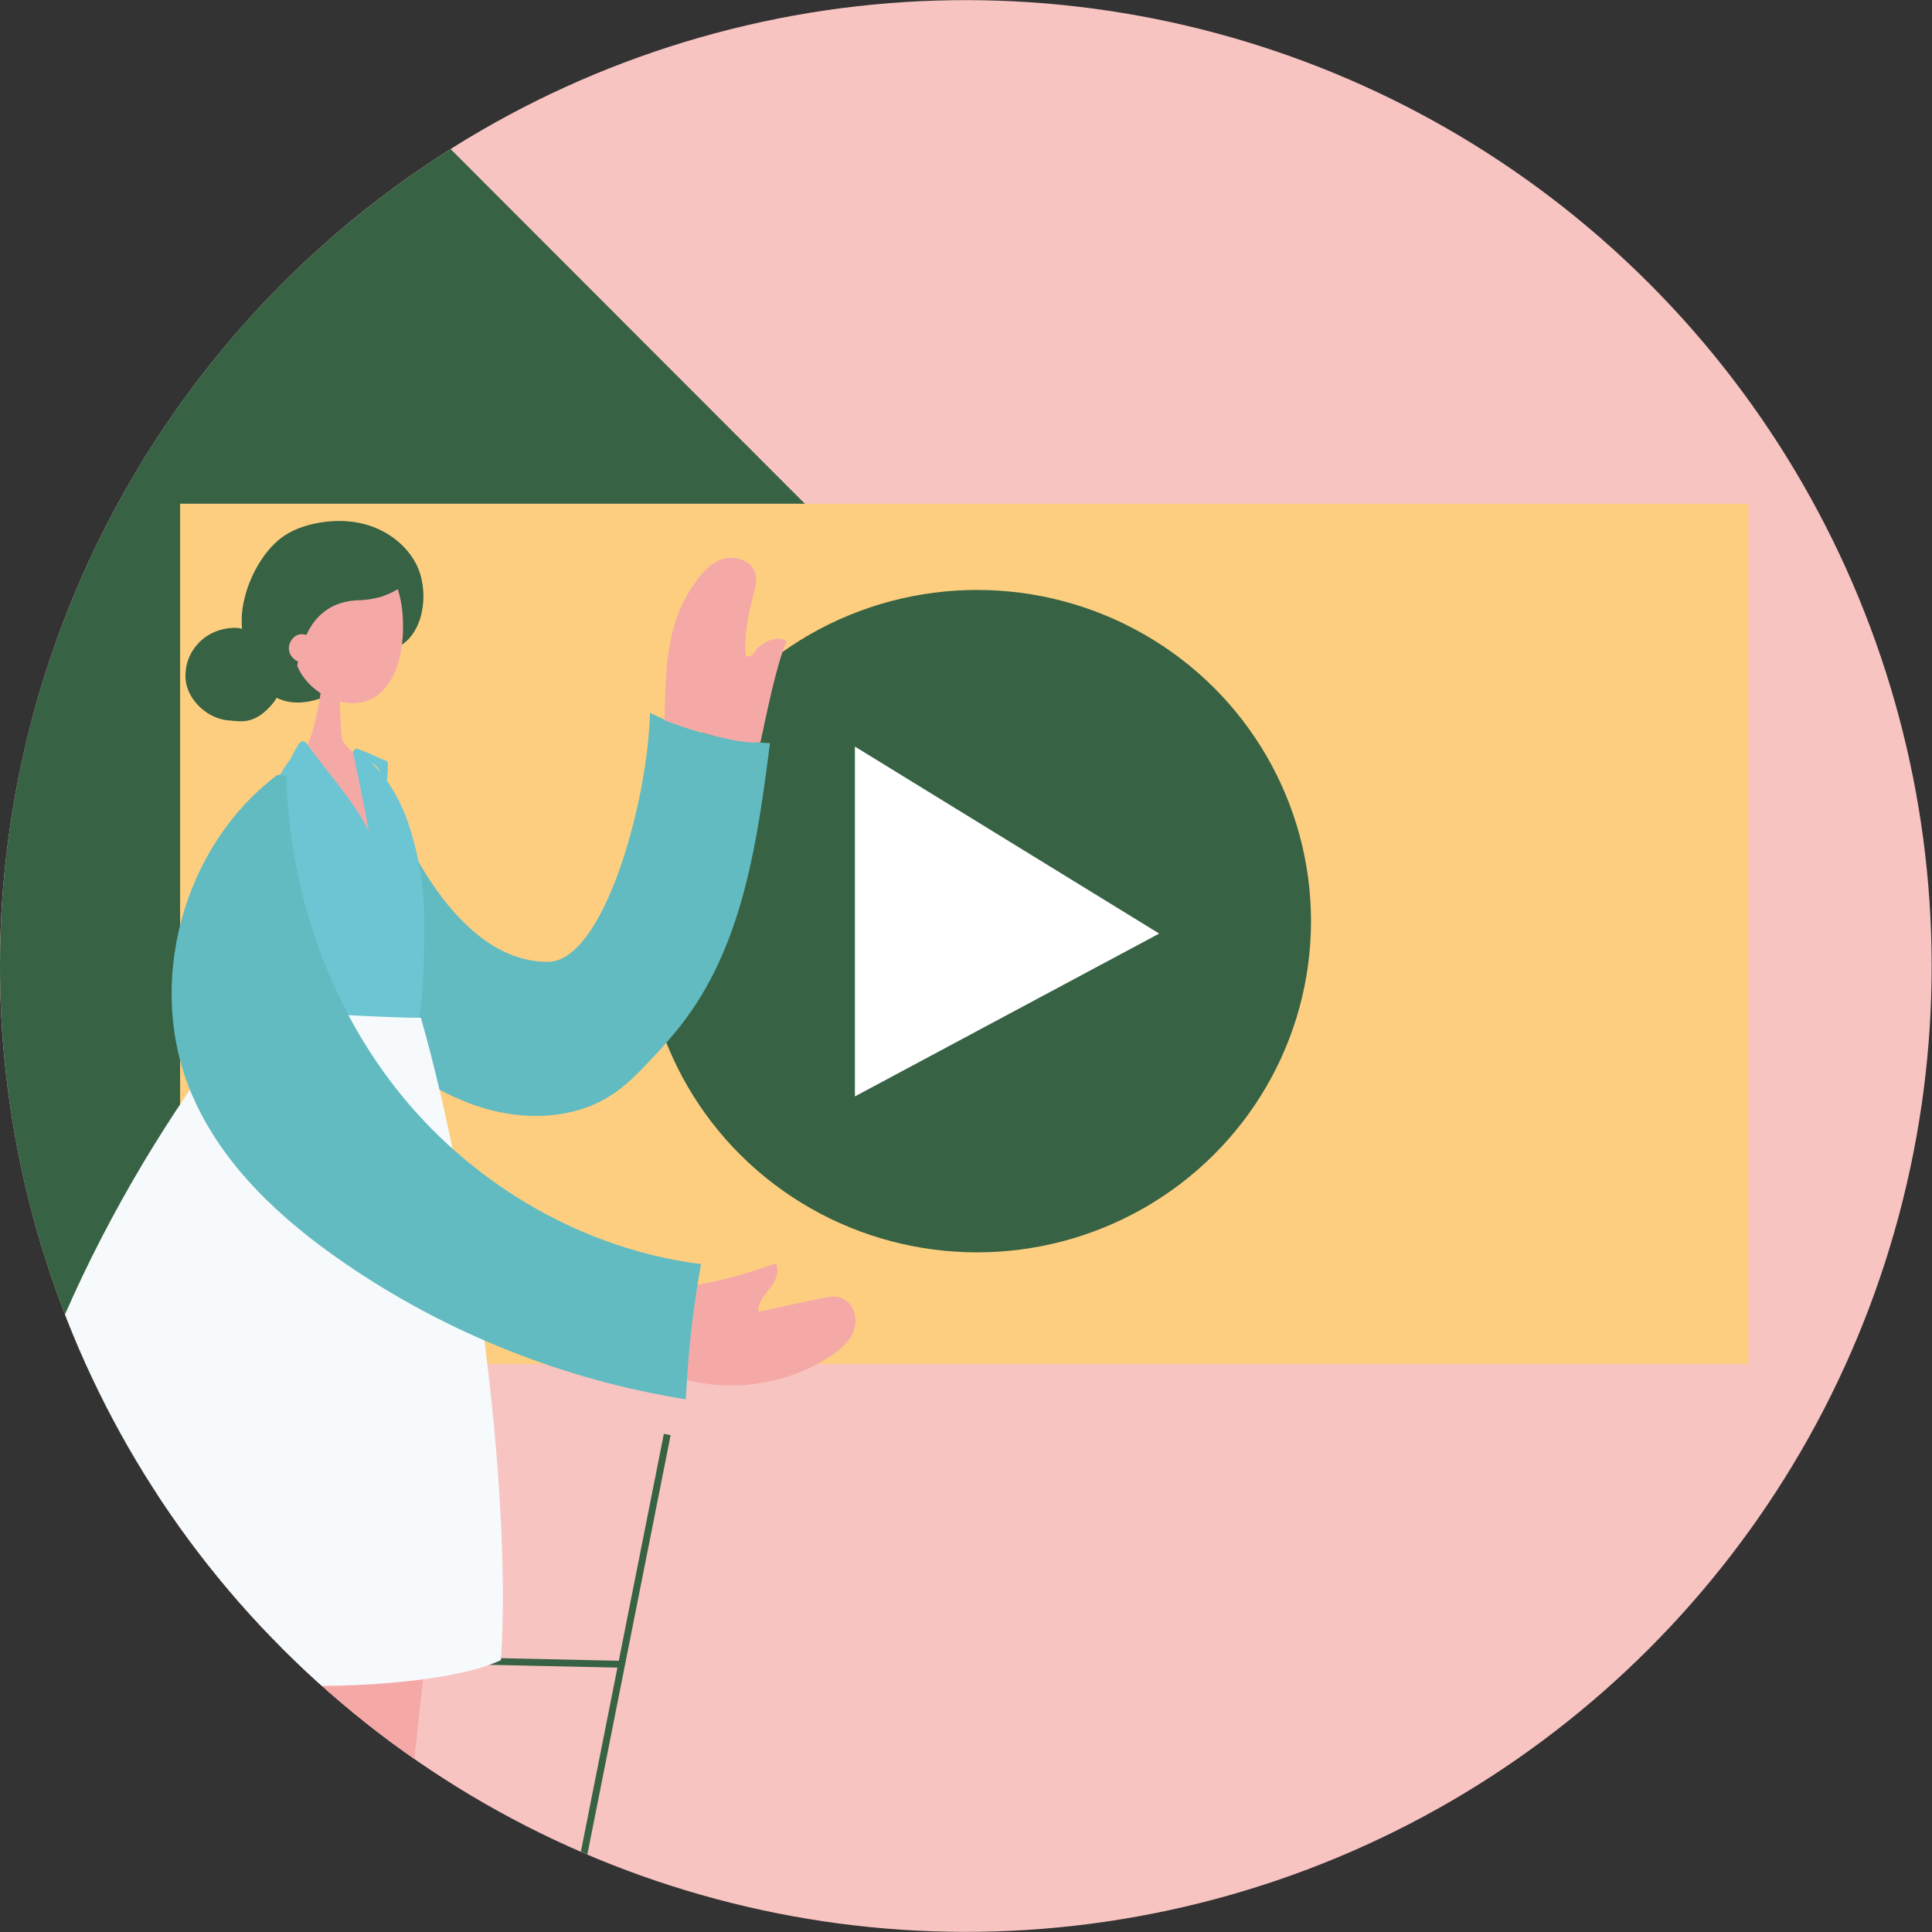 <svg enable-background="new 0 0 280 280" viewBox="0 0 280 280" xmlns="http://www.w3.org/2000/svg" xmlns:xlink="http://www.w3.org/1999/xlink"><rect x="0" y="0" width="280" height="280" fill="#333333" stroke="none"/><clipPath id="a"><ellipse cx="140" cy="140" rx="140" ry="140" transform="matrix(.707 -.707 .707 .707 -57.99 140)"/></clipPath><path clip-path="url(#a)" d="m-40-19h333.8v311.9h-333.8z" fill="#f8c4c2"/><path clip-path="url(#a)" d="m65.3 21.6c-39.3 24.8-65.3 68.6-65.3 118.4 0 34.5 12.5 66 33.1 90.4l120.5-120.4z" fill="#376244"/><path clip-path="url(#a)" d="m26.1 73h227.3v124.7h-227.3z" fill="#fdce80"/><ellipse clip-path="url(#a)" cx="141.6" cy="133.5" fill="#376244" rx="48.4" ry="48"/><path clip-path="url(#a)" d="m123.9 108.2v50.7l44.1-23.6z" fill="#fff"/><g clip-path="url(#a)"><g fill="none" stroke="#376244" stroke-miterlimit="10"><path d="m96.7 207.9-53 266.9"/><path d="m23.2 207.9-53 266.9"/><path d="m90.1 241.2-73.3-1.6"/><path d="m82.4 280.8-73.2-1.5"/><path d="m72.6 330.8-73.2-1.5"/><path d="m63 376.9-73.3-1.6"/><path d="m53.5 422.9-73.3-1.5"/></g><path d="m54.9 112.3c3.1 8.7 11.3 27.1 24.5 27.1 8.1 0 14.5-23.2 14.8-36.1 5.4 2.7 11.4 4.2 17.4 4.4-1.8 13.9-3.8 28.5-12.1 39.8-1.6 2.2-3.4 4.2-5.2 6.1s-3.7 3.9-6 5.3c-5.3 3.3-12.2 3.5-18.2 1.7s-11.3-5.4-16.2-9.4c-.3-.2-.6-.5-.8-.8-.2-.4-.1-.9-.1-1.3 1.2-12.3.1-24.5 1.3-36.8" fill="#61bbc1"/><path d="m63.7 223.5c-4.3 33.6-7.3 67.5-9.1 101.4 3 1 6 2.1 9.1 3.1-8.8-.4-11.5-.6-20.2-1 .2-34.5-4.4-69.2-2-103.5" fill="#f5a9a7"/><path d="m44.9 223.2c-14.4 28.6-23.6 67.4-32.2 98.9 3.2 3.1 2.9 2.2 5.6 5.9-7.2-1.3-8.5-1.9-15.7-4.8 6-33.1 7.6-75.9 13.6-109 10.1 3.5 20.3 7.1 30.4 10.6" fill="#f5a9a7"/><path d="m57.8 93.7c3-1.6 4-5.8 3.4-9.2-.5-3.4-3-6.2-6.1-7.7s-6.7-1.6-10-.8c-1.6.4-3.1 1-4.4 2-2.6 2-4.6 5.7-5.3 8.9-.7 2.8-.3 5.3.3 8.2.6 2.8 2.5 5.5 5.3 6.4 1.9.6 4.1.3 6-.5s3.5-2 5.2-3.2c1.8-1.4 3.7-2.8 5.6-4.1" fill="#376244"/><path d="m36.4 92.1c-.3-.7-1.2-1-2-1.1-1.8-.1-3.7.5-5.1 1.7s-2.3 2.9-2.4 4.8c-.1.9.1 1.8.4 2.6 1 2.3 3.3 4.1 5.8 4.3 1.4.1 2.8.5 4.7-.8 1.1-.8 2.2-2 2.7-3.3.3-.9.3-1.9.1-2.8-.6-2.8-2.6-5.2-5.2-6.3 0 0-.1 0-.1-.1" fill="#376244"/><path d="m44.3 84.7c-.5-2.9 3.1-4.2 6-4.4s4.8.3 6.3 2.8 1.9 5.5 1.8 8.4c-.1 3.6-1.1 7.7-4.2 9.6-3.8 2.2-9.1-.3-11-4.3-1.9-4.1-.7-8.1 1.1-12.1" fill="#f5a9a7"/><path d="m49.1 99.7c.2 1.8.2 5.6.5 7.5.1.6 2.4 2.7 2.9 3 3.7 3.2 4.6 8 6 12.9-7.8.3-10-3-17.8-3.6 1-3.9 2.6-8.4 4.1-12.1 1.1-2.7 1.7-7.2 1.7-7.2.1-.3.4-.6.7-.5s0 .7-.1.4" fill="#f5a9a7"/><path d="m58.9 84.1c-.4 1.1-2.5 2-3.7 2.4-1.1.3-2.3.5-3.5.5-6.6.4-8.3 6.2-8.9 11.4-1.6-2.2-4.8-9.7-2.2-14 1.9-3.2 4.6-5.4 8.4-6.1 3.7-.6 9.9.3 9.9 5.8" fill="#376244"/><path d="m45.5 93.1c-.3-.9-1.4-1.4-2.3-1.1s-1.5 1.4-1.3 2.3c.2 1.3 1.9 2.2 3.1 1.7" fill="#f5a9a7"/><path d="m51.6 108.7c.4 3.7 2.1 10.7 2.9 14.3-2.4-5.7-7.8-9.4-10.6-15-6 5.8-6.6 13.9-6.2 22.2s-1.6 10.6-1.6 19c6.5 0 18 .3 24.4.2.8-4.7 1-8 1-16.3 0-4.5-.8-9.1-2.2-13.4s-3.9-8.4-7.7-11c.5 1 1 2.1 1.5 3.1" fill="#6bc5d2"/><path d="m51.2 109.2c1.2 5.7 2.3 11.4 3.4 17.1.1.5 1 .5 1.1 0 .5-2.2 1-4.4 1.6-6.6.1-.5.6-1.6.2-2.2-.6-1.1-1.4-.8-1.5-2.4-.1-1.4.3-3 .2-4.4 0-.3-.2-.5-.4-.5-1.3-.5-2.5-1.2-3.9-1.6-.7-.2-1 .8-.3 1.1 1.2.4 3 .8 3.5 2.2.4 1.2-.3 3.4-.4 4.6 0 .3 0 .5.3.6 2.4 1.7.3 6.6-.3 9h1.1c-1-5.7-2.2-11.4-3.4-17.1-.3-.8-1.4-.5-1.2.2z" fill="#6bc5d2"/><path d="m55.1 124.7c-1.8-6.7-6.8-11.5-10.7-17-.3-.3-.7-.4-1 0-.9 1.3-1.5 2.7-2 4.2-.1.3.1.5.3.6 1 .7 4.6 2.6 4.9 3.8.3 1.1-.1 1-.7 2.2-.1.2-.1.5.1.7 2.8 2.9 5.8 5.5 9 7.9.6.4 1.1-.5.6-1-1.9-1.4-3.7-2.9-5.5-4.5-1.5-1.4-3.8-2.6-1.8-4.4.2-.2.2-.6 0-.8-1.3-1.1-2.8-2.1-4-3.3-.9-1-1-.3-1.1-1.8-.1-1.3.5-1.9 1.2-3-.3 0-.6 0-1 0 3.9 5.4 8.8 10.1 10.6 16.7.2.7 1.3.4 1.1-.3z" fill="#6bc5d2"/><path d="m61 147.5c7.7 27.1 13.2 68.4 11.6 93.1-8.2 3.8-27.8 4.3-36.8 3.3-19.2-2-29.3-7.8-37.8-11.4 2.3-28.7 18.8-62.1 38.1-86.1 6.6.2 18.4 1.1 24.9 1.1" fill="#f7fafc"/><path d="m100.6 186.3c4-.7 8-1.8 11.8-3.2.7 1.1 0 2.6-.8 3.6s-1.8 2.1-1.7 3.4c3-.6 6-1.3 8.9-1.9 1.1-.2 2.3-.5 3.3 0 1.7.7 2.3 3 1.6 4.7-.6 1.7-2.2 2.9-3.7 3.9-6.4 4-14.6 5.1-21.9 2.8.1-4.9 1-9.7 2.6-14.4" fill="#f5a9a7"/><path d="m110.2 107.6c.9-4 2.2-10.9 3.8-14.7-1.1-.7-2.6-.2-3.7.6-1.1.7-.9 1.8-2.2 1.6-.3-2.6.3-6 1.1-8.9.3-1.1.6-2.2.2-3.3-.6-1.7-2.9-2.4-4.6-1.9s-3.1 2-4.1 3.5c-4.4 6.1-4.2 13.2-4.4 19.9 2.7 1 10.2 3.5 13.9 3.2" fill="#f5a9a7"/><path d="m40.2 112.3c-13.8 10.4-19.2 30.5-12.4 46.3 4.4 10.3 13 18.2 22.2 24.5 14.7 10.1 31.8 16.9 49.4 19.7.3-6.6 1-13.1 2.2-19.6-16.8-2.1-32.5-11.2-43.2-24.2s-16.5-29.8-16.9-46.6" fill="#61bbc1"/><path d="m57.9 325.5c3 1 6.1 2.3 8.6 4-3 1.1-20.5.2-23.3.2-.3-1.5-.3-3.1 0-4.7.3.9 1.4 1.1 2.4 1.2 13.6 1 12.1-.7 12.3-.7" fill="#3e6649"/><path d="m15.7 324.4c1 .3-.6 5.1-13.2-3.7-.9 1.2-1.4 2.6-2.3 3.8 1.5.9 3.1 2.2 4.6 3.1 1.3.8 2.8 1.1 4.2 1.7 4.1 1.8 10.2 1.7 13.3 1.4-.4-.6-5-5.4-6.6-6.3" fill="#3e6649"/></g></svg>